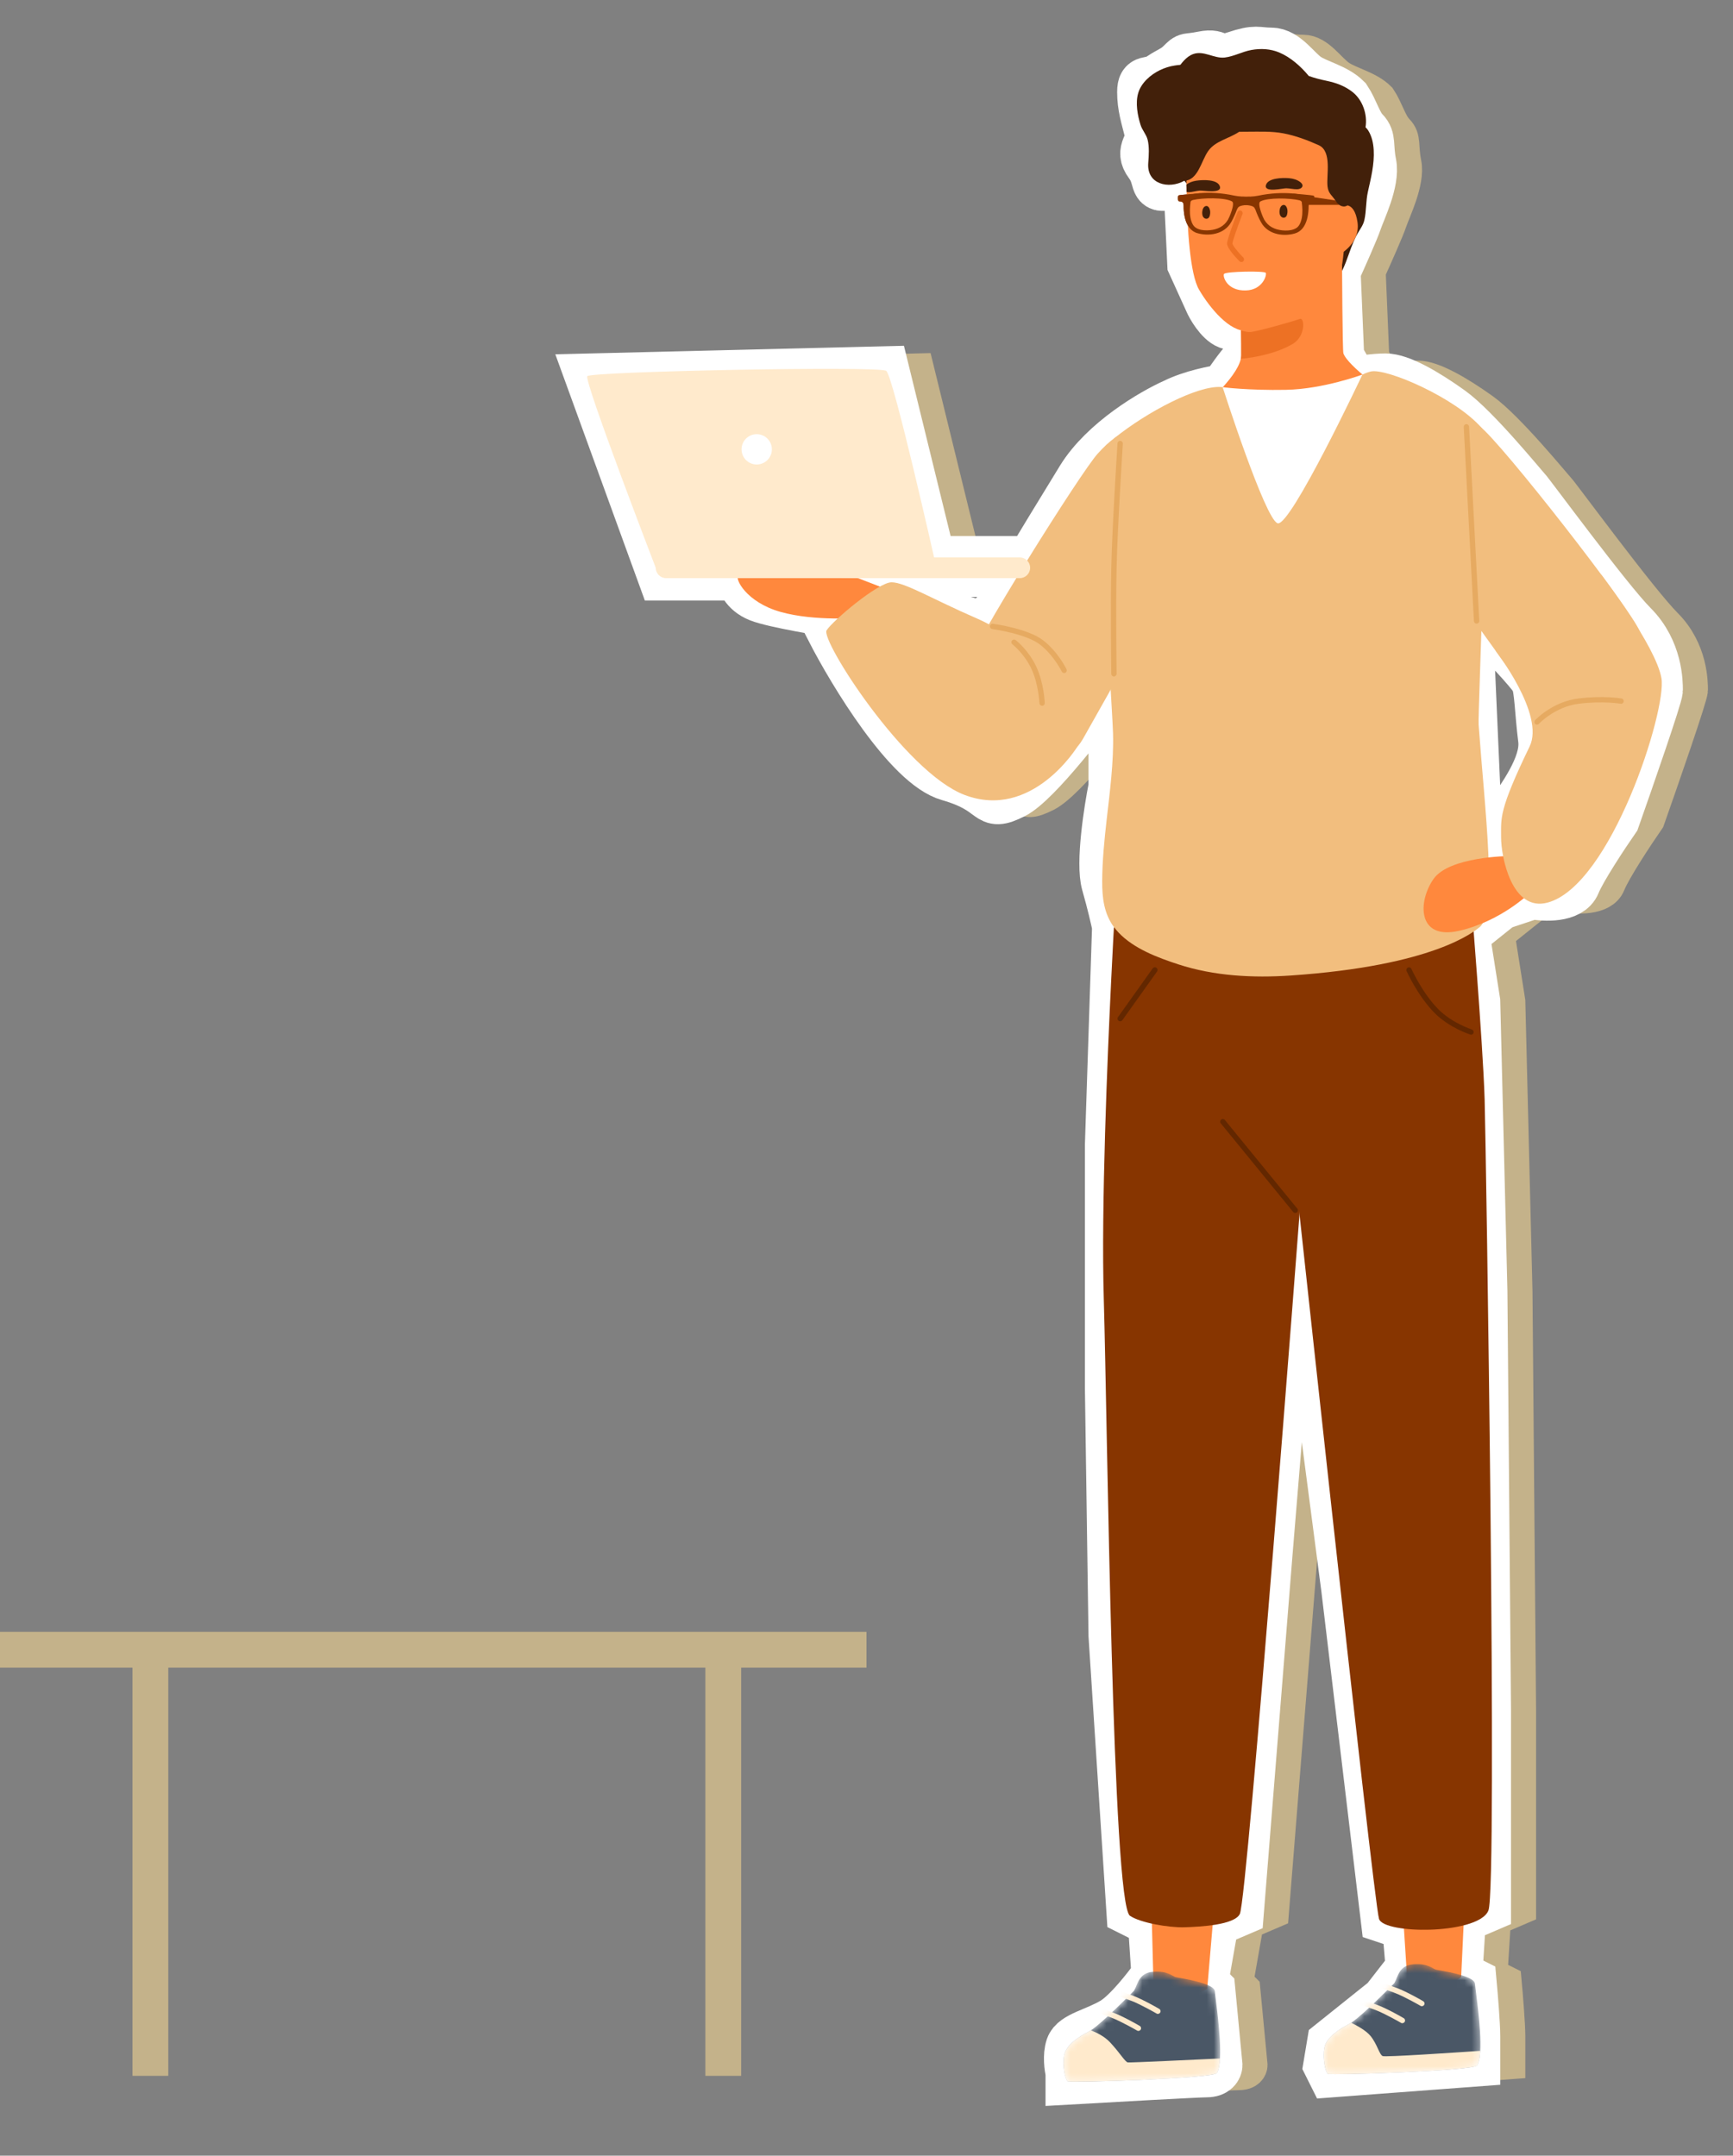 <?xml version="1.0" encoding="UTF-8"?> <svg xmlns="http://www.w3.org/2000/svg" width="242" height="301" viewBox="0 0 242 301" fill="none"><rect x="0" y="0" width="242" height="301" fill="#808080" stroke="none"/> <path d="M178.5 50.353C179.3 49.553 178.833 47.353 178.5 46.353C178.333 46.02 177.7 45.353 176.5 45.353C175.3 45.353 174 43.353 173.5 42.353L171 36.853L170.5 26.354V24.354C170.167 24.687 169.1 25.453 167.5 25.854C165.5 26.354 166.5 24.854 165 22.854C163.5 20.854 165.5 20.354 165 18.354C164.5 16.354 164 14.854 164 12.854C164 10.854 165 11.854 166.5 10.854C168 9.854 168.5 9.854 169.5 8.854C170.5 7.854 170 8.354 172.5 7.854C175 7.354 174 8.854 177 7.854C180 6.854 180 7.354 182 7.354C184 7.354 185.5 9.854 187 10.854C188.5 11.854 191 12.354 192.5 13.854C193.5 15.354 194 17.354 195 18.354C196 19.354 195.5 20.354 196 22.854C196.5 25.354 194.5 29.354 194 30.854C193.6 32.053 191.833 36.02 191 37.853L191.5 49.853L193.5 53.353C194.333 53.187 196.4 52.853 198 52.853C200 52.853 203.5 54.853 207 57.353C210.5 59.853 217 67.853 217.5 68.353C218 68.853 229 83.853 232.5 87.353C236 90.853 236 95.353 236 96.353C236 97.153 232 108.687 230 114.354C228.5 116.52 225.3 121.354 224.5 123.354C223.7 125.354 220.167 125.187 218.5 124.854L214 126.354L209 130.354L210.5 139.854L211.5 180.354L212 238.854V266.354L208.5 267.854L208 275.854L210 276.854C210.167 278.687 210.5 282.754 210.5 284.354V287.854L190.5 289.354L190 288.354L190.5 285.354L198 279.354L201.5 274.854L201 268.854L198 267.854L192.5 221.854L185.5 168.354L181.5 216.854L177.5 266.854L174 268.354L172.5 276.854L173.5 277.854L174.5 288.354C174.5 288.687 174.2 289.354 173 289.354C171.8 289.354 159.833 290.02 154 290.354V289.354C153.833 288.687 153.6 287.054 154 285.854C154.5 284.354 157.5 283.854 160 282.354C162 281.154 164.833 277.52 166 275.854L165.5 268.354L162.5 266.854L160 228.354L159.5 193.854V159.854L160.5 129.354C160.333 128.52 159.8 126.154 159 123.354C158.2 120.554 159.333 113.187 160 109.854V94.853C156.667 99.52 149.2 109.254 146 110.854C142 112.854 144 110.354 137 108.354C131.4 106.754 123.667 94.02 120.5 87.853L123 85.853C119.667 85.353 112.5 84.153 110.5 83.353C108.5 82.553 108 81.02 108 80.353H97L87 52.853L128 51.853L134.5 78.353H148.5C149.5 76.687 152.3 72.053 155.5 66.853C158.7 61.654 165.5 57.687 168.5 56.353C170.9 55.154 174.167 54.52 175.5 54.353C176.167 53.353 177.7 51.154 178.5 50.353Z" stroke="#C4B28A" stroke-width="5"></path> <path d="M142.5 80.853H117.5L137 86.353L142.5 80.853Z" stroke="white" stroke-width="5"></path> <path d="M207.5 121.354L206 87.353C208.667 89.687 213.1 94.553 213.5 95.353C214 96.353 214 99.353 214.5 103.354C214.9 106.554 211.667 110.854 210 113.354L207.5 121.354Z" stroke="white" stroke-width="5"></path> <path d="M174 50.353C174.8 49.553 174.333 47.353 174 46.353C173.833 46.02 173.2 45.353 172 45.353C170.8 45.353 169.5 43.353 169 42.353L166.5 36.853L166 26.354V24.354C165.667 24.687 164.6 25.453 163 25.854C161 26.354 162 24.854 160.5 22.854C159 20.854 161 20.354 160.5 18.354C160 16.354 159.5 14.854 159.5 12.854C159.5 10.854 160.5 11.854 162 10.854C163.5 9.854 164 9.854 165 8.854C166 7.854 165.5 8.354 168 7.854C170.5 7.354 169.5 8.854 172.5 7.854C175.5 6.854 175.5 7.354 177.5 7.354C179.5 7.354 181 9.854 182.5 10.854C184 11.854 186.5 12.354 188 13.854C189 15.354 189.5 17.354 190.5 18.354C191.5 19.354 191 20.354 191.5 22.854C192 25.354 190 29.354 189.5 30.854C189.1 32.053 187.333 36.02 186.5 37.853L187 49.853L189 53.353C189.833 53.187 191.9 52.853 193.5 52.853C195.5 52.853 199 54.853 202.5 57.353C206 59.853 212.5 67.853 213 68.353C213.5 68.853 224.5 83.853 228 87.353C231.5 90.853 231.5 95.353 231.5 96.353C231.5 97.153 227.5 108.687 225.5 114.354C224 116.52 220.8 121.354 220 123.354C219.2 125.354 215.667 125.187 214 124.854L209.5 126.354L204.5 130.354L206 139.854L207 180.354L207.5 238.854V266.354L204 267.854L203.5 275.854L205.5 276.854C205.667 278.687 206 282.754 206 284.354V287.854L186 289.354L185.5 288.354L186 285.354L193.5 279.354L197 274.854L196.5 268.854L193.5 267.854L188 221.854L181 168.354L177 216.854L173 266.854L169.5 268.354L168 276.854L169 277.854L170 288.354C170 288.687 169.7 289.354 168.5 289.354C167.3 289.354 155.333 290.02 149.5 290.354V289.354C149.333 288.687 149.1 287.054 149.5 285.854C150 284.354 153 283.854 155.5 282.354C157.5 281.154 160.333 277.52 161.5 275.854L161 268.354L158 266.854L155.5 228.354L155 193.854V159.854L156 129.354C155.833 128.52 155.3 126.154 154.5 123.354C153.7 120.554 154.833 113.187 155.5 109.854V94.853C152.167 99.52 144.7 109.254 141.5 110.854C137.5 112.854 139.5 110.354 132.5 108.354C126.9 106.754 119.167 94.02 116 87.853L118.5 85.853C115.167 85.353 108 84.153 106 83.353C104 82.553 103.5 81.02 103.5 80.353H92.5L82.5 52.853L123.5 51.853L130 78.353H144C145 76.687 147.8 72.053 151 66.853C154.2 61.654 161 57.687 164 56.353C166.4 55.154 169.667 54.52 171 54.353C171.667 53.353 173.2 51.154 174 50.353Z" stroke="white" stroke-width="7"></path> <path d="M174.527 27.476C173.96 27.483 172.947 27.446 172.343 27.312C168.855 26.544 165.375 27.028 165.322 27.736C165.173 29.398 165.322 32.037 167.23 32.566C168.751 32.991 170.681 32.745 171.709 31.351C172.008 30.949 172.343 30.203 172.537 29.749C172.641 29.503 172.73 29.19 172.894 28.974C173.088 28.713 173.796 28.608 174.527 28.623V27.476ZM168.967 32.141C168.684 32.171 168.4 32.171 168.117 32.148C167.633 32.111 167.036 31.947 166.716 31.56C166.455 31.247 166.321 30.814 166.246 30.427C166.105 29.697 166.157 28.936 166.246 28.206C166.269 28.049 166.448 27.96 166.619 27.923C167.901 27.617 170.994 27.55 172.037 28.124C172.529 28.392 171.635 30.419 171.486 30.665C170.905 31.649 169.988 32.037 168.967 32.141Z" fill="#873500"></path> <path d="M167.655 26.983C167.655 26.983 164.696 27.2 164.577 27.289C164.443 27.386 164.465 28.012 164.592 28.086C164.719 28.161 164.987 28.064 165.166 28.273C165.345 28.474 165.434 29.249 165.434 29.249C165.434 29.249 165.934 27.632 166.03 27.565C166.127 27.498 167.655 26.983 167.655 26.983Z" fill="#873500"></path> <path d="M173.512 28.623C174.242 28.616 174.95 28.72 175.144 28.981C175.3 29.197 175.397 29.517 175.494 29.763C175.68 30.225 176.016 30.963 176.307 31.373C177.328 32.774 179.265 33.028 180.778 32.61C182.686 32.089 182.843 29.45 182.709 27.788C182.664 27.088 179.183 26.581 175.695 27.326C175.099 27.453 174.078 27.49 173.512 27.475V28.623ZM176.538 30.68C176.396 30.434 175.509 28.399 176.001 28.131C177.044 27.565 180.137 27.654 181.419 27.96C181.583 27.997 181.769 28.087 181.784 28.243C181.874 28.973 181.919 29.734 181.777 30.464C181.702 30.852 181.561 31.284 181.3 31.597C180.979 31.984 180.383 32.141 179.899 32.178C179.616 32.2 179.325 32.193 179.049 32.163C178.036 32.051 177.119 31.664 176.538 30.673V30.68Z" fill="#873500"></path> <path d="M180.383 27.013C180.383 27.013 183.342 27.244 183.461 27.334C183.595 27.431 183.573 28.057 183.438 28.131C183.304 28.213 183.043 28.109 182.865 28.31C182.686 28.511 182.589 29.286 182.589 29.286C182.589 29.286 182.097 27.669 182.008 27.595C181.918 27.52 180.383 27.006 180.383 27.006V27.013Z" fill="#873500"></path> <path d="M191.826 20.947C191.774 20.001 191.573 19.047 191.066 18.227C190.962 18.055 190.828 17.914 190.686 17.772C190.984 15.969 190.269 13.941 188.868 12.846C187.772 11.989 186.58 11.564 185.238 11.281C184.366 11.102 183.554 10.893 182.764 10.61C181.646 9.268 180.23 8.001 178.642 7.331C177.405 6.809 176.049 6.742 174.737 6.98C173.47 7.211 172.307 7.882 171.025 8.031C169.527 8.203 168.119 7.018 166.628 7.547C165.637 7.897 164.862 8.926 164.348 9.798C162.917 12.22 162.529 16.013 162.917 18.756C163.058 19.792 163.424 20.664 163.841 21.61C164.266 22.564 164.37 23.623 164.922 24.554C165.652 25.791 167.396 27.655 168.991 27.081C169.252 26.984 169.289 26.671 169.065 26.514C168.663 26.224 168.201 26.037 167.761 25.814C167.791 25.791 167.828 25.777 167.851 25.739C167.925 25.635 167.88 25.493 167.806 25.404C167.411 24.912 166.867 24.569 166.427 24.115C166.263 23.951 166.136 23.772 166.017 23.585C166.136 23.638 166.263 23.69 166.39 23.735C167.366 24.226 168.469 24.554 169.438 24.957C171.562 25.829 173.984 26.045 176.22 26.574C178.844 27.2 181.422 27.647 183.718 29.145C184.418 29.592 185.149 30.42 185.983 30.621C186.617 30.77 187.25 30.576 187.891 30.517C187.69 31.411 186.893 32.775 188.376 32.819C188.346 32.879 188.309 32.939 188.279 32.998C187.914 33.759 187.519 34.511 187.273 35.324C187.168 35.659 186.937 37.559 186.893 37.582C186.639 37.724 186.766 38.096 187.034 38.111H187.086C187.183 38.111 187.295 38.051 187.34 37.962C188.249 36.203 188.622 34.221 189.65 32.484C190 31.881 190.366 31.418 190.522 30.733C190.813 29.458 190.723 28.094 191.014 26.79C191.439 24.875 191.938 22.915 191.826 20.94V20.947Z" fill="#42200A"></path> <path d="M119.807 80.727L124.465 82.523L122.132 86.368L117.668 84.759L119.807 80.727Z" fill="#FF883D"></path> <path d="M119.808 80.726C119.808 80.726 103.59 80.137 103.099 80.443C102.599 80.756 104.157 84.08 109.001 85.444C113.846 86.808 120.121 86.249 120.121 86.249L119.808 80.719V80.726Z" fill="#FF883D"></path> <path d="M167.492 57.16L181.951 64.658L193.965 55.156C193.965 55.156 188.211 51.146 187.593 49.335C187.466 48.955 187.406 36.971 187.406 36.971L173.127 39.557C173.127 39.557 173.246 43.067 173.298 46.145C173.328 47.494 173.335 48.761 173.328 49.618C173.328 49.775 173.305 49.939 173.268 50.11C172.65 52.95 167.5 57.168 167.5 57.168L167.492 57.16Z" fill="#FF883D"></path> <path d="M186.624 39.534C184.634 42.531 176.748 45.951 174.147 46.182C171.725 46.398 168.916 42.97 167.44 40.451C166.173 38.29 165.793 31.955 165.696 26.805C165.696 26.447 165.696 26.104 165.681 25.762C165.644 22.206 165.733 19.449 165.733 19.449C165.733 19.449 176.599 15.208 176.801 15.477C177.002 15.745 187.637 20.932 187.637 20.932C187.637 20.932 188.606 36.538 186.624 39.534Z" fill="#FF883D"></path> <path d="M167.916 29.361C167.976 29.1 168.11 28.877 168.296 28.802C168.766 28.608 168.96 29.204 168.989 29.518C169.019 29.801 168.96 30.323 168.699 30.479C168.363 30.68 168.013 30.419 167.924 30.084C167.864 29.86 167.864 29.585 167.924 29.361H167.916Z" fill="#42200A"></path> <path d="M178.709 29.212C178.769 28.951 178.903 28.728 179.089 28.653C179.559 28.459 179.753 29.056 179.782 29.369C179.812 29.652 179.753 30.174 179.492 30.33C179.156 30.531 178.806 30.27 178.717 29.935C178.657 29.712 178.657 29.436 178.717 29.212H178.709Z" fill="#42200A"></path> <path d="M173.344 36.583C173.247 36.583 173.15 36.546 173.075 36.471C172.561 35.95 171.369 34.668 171.354 34.034C171.339 33.445 172.464 30.509 172.807 29.622C172.881 29.428 173.098 29.339 173.291 29.413C173.485 29.488 173.575 29.704 173.5 29.898C172.807 31.664 172.099 33.691 172.099 34.019C172.121 34.258 172.829 35.167 173.612 35.957C173.753 36.106 173.753 36.337 173.612 36.486C173.537 36.561 173.448 36.59 173.351 36.59L173.344 36.583Z" fill="#ED7124"></path> <path d="M173.26 50.102C173.744 50.057 174.311 49.99 174.884 49.894C176.472 49.618 178.544 49.148 180.452 48.068C182.36 46.987 182.173 44.311 181.54 44.528C179.878 45.087 175.279 46.353 174.579 46.361C173.878 46.368 173.297 46.13 173.297 46.13C173.327 47.486 173.334 48.753 173.327 49.61C173.327 49.767 173.304 49.931 173.267 50.102H173.26Z" fill="#ED7124"></path> <path d="M187.354 28.765C187.354 28.765 189.098 27.878 189.56 31.001C190.022 34.123 186.81 35.681 186.81 35.681C186.81 35.681 186.675 31.09 186.668 30.904C186.661 30.718 187.354 28.772 187.354 28.772V28.765Z" fill="#FF883D"></path> <path d="M204.65 263.127L204.039 276.066L199.471 279.241L196.489 276.125L195.744 264.581L204.65 263.127Z" fill="#FF883D"></path> <path d="M169.72 264.335L168.58 277.683L163.944 280.239L161.075 277.012L160.77 265.453L169.72 264.335Z" fill="#FF883D"></path> <path d="M162.454 60.909C165.994 62.482 170.6 67.796 165.584 77.283C162.096 83.894 155.135 96.258 151.237 103.152C149.597 106.051 146.147 107.408 142.964 106.387C141.243 105.835 139.73 105.351 139.506 105.284C138.977 105.112 134.103 96.608 134.93 93.352C135.757 90.102 150.879 66.022 153.264 63.369C156.7 59.553 158.906 59.329 162.446 60.902L162.454 60.909Z" fill="#F2BE7E"></path> <path d="M207.848 266.757C207.133 268.598 202.915 269.359 199.658 269.448C196.393 269.545 192.92 269.046 192.57 267.942C191.78 265.438 179.557 151.901 179.557 151.901L165.002 136.921L163.422 135.296L171.747 131.622L175.22 130.094L205.739 129.468C205.739 129.468 205.784 129.997 205.851 130.914C205.948 132.144 206.097 134.082 206.261 136.34C206.678 141.967 207.207 149.621 207.319 153.563C207.513 160.271 209.138 263.463 207.848 266.757Z" fill="#873500"></path> <path d="M181.606 167.731C181.606 167.731 174.205 265.081 173.132 267.257C172.372 268.792 167.617 269.046 165.381 269.113C163.145 269.172 159.195 268.472 157.787 267.503C155.327 265.811 154.657 199.458 154.135 181.392C153.755 168.506 154.642 147.586 155.178 136.645C155.298 134.141 155.402 132.159 155.469 130.914C155.521 129.983 155.551 129.468 155.551 129.468L175.219 130.094C175.219 130.094 175.435 130.713 175.785 131.667C176.27 133.031 177.03 135.088 177.79 137.018C178.692 139.284 179.609 141.385 180.123 142.004C181.398 143.539 181.606 167.731 181.606 167.731Z" fill="#873500"></path> <path d="M199.061 58.599C195.723 60.559 191.735 66.35 197.787 75.219C203.831 84.088 218.312 103.942 218.312 103.942C218.312 103.942 226.332 100.342 226.838 100.111C227.345 99.88 230.185 91.332 228.992 88.194C227.807 85.056 209.488 61.595 206.604 59.501C203.72 57.406 202.4 56.631 199.061 58.591V58.599Z" fill="#F2BE7E"></path> <path d="M180.877 169.371C180.772 169.371 180.661 169.326 180.586 169.236L170.473 156.857C170.346 156.701 170.368 156.462 170.525 156.336C170.681 156.201 170.92 156.231 171.046 156.388L181.16 168.767C181.287 168.923 181.264 169.162 181.108 169.289C181.041 169.348 180.951 169.371 180.869 169.371H180.877Z" fill="#632700"></path> <path d="M174.527 27.475C173.96 27.483 172.947 27.445 172.343 27.311C168.855 26.544 165.375 27.028 165.322 27.736C165.173 29.398 165.322 32.036 167.23 32.565C168.751 32.99 170.681 32.744 171.709 31.351C172.008 30.948 172.343 30.203 172.537 29.748C172.641 29.502 172.73 29.189 172.894 28.973C173.088 28.712 173.796 28.608 174.527 28.623V27.475ZM168.967 32.141C168.684 32.17 168.4 32.17 168.117 32.148C167.633 32.111 167.036 31.947 166.716 31.559C166.455 31.246 166.321 30.814 166.246 30.426C166.105 29.696 166.157 28.936 166.246 28.206C166.269 28.049 166.448 27.959 166.619 27.922C167.901 27.617 170.994 27.55 172.037 28.123C172.529 28.392 171.635 30.419 171.486 30.665C170.905 31.649 169.988 32.036 168.967 32.141Z" fill="#873500"></path> <path d="M167.655 26.983C167.655 26.983 164.696 27.199 164.577 27.288C164.443 27.385 164.465 28.011 164.592 28.086C164.719 28.16 164.987 28.064 165.166 28.272C165.345 28.474 165.434 29.249 165.434 29.249C165.434 29.249 165.934 27.631 166.03 27.564C166.127 27.497 167.655 26.983 167.655 26.983Z" fill="#873500"></path> <path d="M173.512 28.623C174.242 28.616 174.95 28.72 175.144 28.981C175.3 29.197 175.397 29.517 175.494 29.763C175.68 30.225 176.016 30.963 176.307 31.373C177.328 32.774 179.265 33.028 180.778 32.61C182.686 32.089 182.843 29.45 182.709 27.788C182.664 27.088 179.183 26.581 175.695 27.326C175.099 27.453 174.078 27.49 173.512 27.475V28.623ZM176.538 30.68C176.396 30.434 175.509 28.399 176.001 28.131C177.044 27.565 180.137 27.654 181.419 27.96C181.583 27.997 181.769 28.087 181.784 28.243C181.874 28.973 181.919 29.734 181.777 30.464C181.702 30.852 181.561 31.284 181.3 31.597C180.979 31.984 180.383 32.141 179.899 32.178C179.616 32.2 179.325 32.193 179.049 32.163C178.036 32.051 177.119 31.664 176.538 30.673V30.68Z" fill="#873500"></path> <path d="M180.383 27.013C180.383 27.013 183.342 27.244 183.461 27.334C183.595 27.431 183.573 28.057 183.438 28.131C183.304 28.213 183.043 28.109 182.865 28.31C182.686 28.511 182.589 29.286 182.589 29.286C182.589 29.286 182.097 27.669 182.008 27.595C181.918 27.52 180.383 27.006 180.383 27.006V27.013Z" fill="#873500"></path> <path d="M183.366 27.52L186.451 27.982L186.995 28.608H182.486L183.366 27.52Z" fill="#873500"></path> <mask id="mask0_187_7522" style="mask-type:luminance" maskUnits="userSpaceOnUse" x="184" y="274" width="23" height="16"> <path d="M206.7 286.366C206.656 287.238 206.529 287.953 206.298 288.393C205.881 289.168 185.75 289.809 185.422 289.585C185.087 289.362 184.655 287.364 184.945 285.911C185.229 284.465 187.01 283.34 188.433 282.595C188.508 282.557 188.59 282.505 188.679 282.445C190.341 281.365 194.701 276.915 194.701 276.915C195.23 276.014 195.327 274.426 197.369 274.277C199.419 274.121 200.045 274.896 200.514 275.022C200.984 275.149 205.895 275.797 205.977 277.012C206.044 277.959 206.872 283.183 206.708 286.373L206.7 286.366Z" fill="white"></path> </mask> <g mask="url(#mask0_187_7522)"> <path d="M206.7 286.366C206.656 287.238 206.529 287.953 206.298 288.393C205.881 289.168 185.75 289.809 185.422 289.585C185.087 289.362 184.655 287.364 184.945 285.911C185.229 284.465 187.01 283.34 188.433 282.595C188.508 282.557 188.59 282.505 188.679 282.445C190.341 281.365 194.701 276.915 194.701 276.915C195.23 276.014 195.327 274.426 197.369 274.277C199.419 274.121 200.045 274.896 200.514 275.022C200.984 275.149 205.895 275.797 205.977 277.012C206.044 277.959 206.872 283.183 206.708 286.373L206.7 286.366Z" fill="#4A5766"></path> <path d="M198.555 280.135C198.495 280.135 198.428 280.12 198.369 280.083C198.346 280.068 196.133 278.794 194.799 278.287C193.442 277.78 192.533 277.497 192.526 277.489C192.332 277.43 192.22 277.221 192.28 277.02C192.339 276.826 192.548 276.714 192.749 276.774C192.757 276.774 193.681 277.065 195.06 277.586C196.453 278.108 198.652 279.375 198.741 279.435C198.92 279.539 198.98 279.762 198.876 279.941C198.808 280.061 198.682 280.128 198.555 280.128V280.135Z" fill="#FFEACC"></path> <path d="M195.834 282.513C195.775 282.513 195.708 282.498 195.648 282.46C195.626 282.445 193.412 281.171 192.078 280.664C190.722 280.157 189.812 279.874 189.805 279.867C189.611 279.807 189.499 279.598 189.559 279.397C189.619 279.203 189.827 279.092 190.029 279.151C190.036 279.151 190.96 279.442 192.339 279.956C193.733 280.478 195.931 281.745 196.021 281.805C196.2 281.909 196.259 282.132 196.155 282.311C196.088 282.431 195.961 282.498 195.834 282.498V282.513Z" fill="#FFEACC"></path> <path d="M206.7 286.366C206.656 287.238 206.529 287.953 206.298 288.393C205.881 289.168 185.75 289.809 185.422 289.585C185.087 289.362 184.655 287.364 184.945 285.911C185.229 284.465 187.01 283.34 188.433 282.594C188.508 282.557 188.59 282.505 188.679 282.445C189.477 282.825 190.781 283.533 191.407 284.316C192.339 285.479 192.614 286.902 193.084 287.096C193.457 287.26 202.937 286.619 206.7 286.366Z" fill="#FFEACC"></path> </g> <mask id="mask1_187_7522" style="mask-type:luminance" maskUnits="userSpaceOnUse" x="148" y="275" width="23" height="16"> <path d="M170.36 287.431C170.308 288.296 170.189 289.011 169.958 289.451C169.548 290.226 149.418 290.852 149.083 290.628C148.755 290.405 148.322 288.415 148.606 286.962C148.889 285.508 150.67 284.383 152.093 283.645C152.161 283.608 152.243 283.563 152.332 283.503C153.986 282.43 158.361 277.966 158.361 277.966C158.898 277.064 158.987 275.477 161.037 275.32C163.079 275.171 163.712 275.946 164.182 276.073C164.652 276.2 169.563 276.848 169.645 278.055C169.712 279.002 170.539 284.241 170.36 287.431Z" fill="white"></path> </mask> <g mask="url(#mask1_187_7522)"> <path d="M170.36 287.431C170.308 288.296 170.189 289.011 169.958 289.451C169.548 290.226 149.418 290.852 149.083 290.628C148.755 290.405 148.322 288.415 148.606 286.962C148.889 285.508 150.67 284.383 152.093 283.645C152.161 283.608 152.243 283.563 152.332 283.503C153.986 282.43 158.361 277.966 158.361 277.966C158.898 277.064 158.987 275.477 161.037 275.32C163.079 275.171 163.712 275.946 164.182 276.073C164.652 276.2 169.563 276.848 169.645 278.055C169.712 279.002 170.539 284.241 170.36 287.431Z" fill="#4A5766"></path> <path d="M161.694 281.208C161.634 281.208 161.567 281.193 161.507 281.156C161.485 281.141 159.272 279.867 157.937 279.36C156.581 278.853 155.672 278.562 155.664 278.562C155.471 278.503 155.359 278.294 155.418 278.093C155.478 277.891 155.687 277.787 155.888 277.847C155.895 277.847 156.82 278.137 158.198 278.659C159.592 279.181 161.791 280.455 161.88 280.507C162.059 280.612 162.119 280.835 162.014 281.014C161.947 281.133 161.82 281.201 161.694 281.201V281.208Z" fill="#FFEACC"></path> <path d="M158.973 283.586C158.913 283.586 158.846 283.571 158.787 283.534C158.764 283.519 156.551 282.244 155.217 281.737C153.86 281.231 152.951 280.947 152.944 280.94C152.75 280.88 152.638 280.672 152.698 280.471C152.757 280.277 152.966 280.165 153.167 280.225C153.175 280.225 154.099 280.515 155.478 281.037C156.871 281.559 159.07 282.833 159.159 282.885C159.338 282.99 159.398 283.213 159.293 283.392C159.226 283.511 159.1 283.578 158.973 283.578V283.586Z" fill="#FFEACC"></path> <path d="M170.36 287.431C170.308 288.296 170.189 289.011 169.958 289.451C169.548 290.226 149.418 290.852 149.083 290.628C148.755 290.405 148.322 288.415 148.606 286.962C148.889 285.508 150.67 284.383 152.093 283.645C152.161 283.608 152.243 283.563 152.332 283.503C153.1 283.794 154.218 284.323 155.022 285.188C156.379 286.634 157.124 287.938 157.497 287.983C157.802 288.027 167.059 287.588 170.36 287.431Z" fill="#FFEACC"></path> </g> <path d="M144.373 93.232C144.373 93.232 142.637 89.059 136.421 86.361C130.206 83.663 126.36 81.308 124.497 81.308C122.633 81.308 116.298 86.651 115.426 88.015C114.555 89.379 126.367 107.825 134.677 110.992C144.12 114.592 150.433 104.277 150.433 104.277C150.433 104.277 147.101 100.432 147.101 99.686C147.101 98.941 144.366 93.225 144.366 93.225L144.373 93.232Z" fill="#F2BE7E"></path> <path d="M155.575 129.476C155.761 129.722 155.962 129.968 156.186 130.206C158.302 132.449 161.641 133.709 164.518 134.648C169.556 136.295 174.982 136.571 180.236 136.213C200.27 134.849 205.837 130.072 206.604 129.468C209.161 127.463 207.357 113.251 206.478 101.185C206.359 99.575 208.095 61.14 206.91 59.769C203.251 55.536 193.651 51.4 191.445 51.869C189.239 52.346 187.279 54.91 180.385 55.282C175.608 55.543 172.53 54.172 170.48 54.038C167.224 53.829 160.24 57.466 155.657 61.148C152.594 63.615 155.269 97.078 155.426 102.422C155.537 106.342 154.978 110.613 154.531 114.503C154.211 117.32 153.928 120.167 153.913 123.007C153.898 125.362 154.159 127.575 155.567 129.476H155.575Z" fill="#F2BE7E"></path> <path d="M210.719 119.533C210.719 119.533 202.379 119.593 200.18 122.731C197.982 125.876 197.877 131.301 203.735 129.975C209.593 128.648 213.603 124.706 213.603 124.706L210.719 119.526V119.533Z" fill="#FF883D"></path> <path d="M208.84 90.855C208.84 90.855 215.764 99.753 213.602 104.225C209.235 113.258 209.63 114.212 209.615 116.895C209.6 119.578 211.098 127.404 216.136 126.025C224.983 123.603 232.756 99.194 232.011 94.723C231.266 90.251 223.619 80.264 223.619 80.264L218.745 89.044L208.84 90.862V90.855Z" fill="#F2BE7E"></path> <path d="M170.734 54.068C170.734 54.068 176.637 72.461 178.403 73.065C180.169 73.669 190.253 52.301 190.253 52.301C190.253 52.301 184.783 54.336 179.566 54.433C174.349 54.53 170.727 54.068 170.727 54.068H170.734Z" fill="white"></path> <path d="M205.427 144.471C205.427 144.471 205.352 144.471 205.315 144.456C205.196 144.419 202.371 143.509 200.314 141.43C197.997 139.082 196.484 135.736 196.417 135.594C196.335 135.408 196.417 135.185 196.603 135.103C196.789 135.021 197.013 135.103 197.095 135.289C197.11 135.319 198.615 138.658 200.836 140.908C202.759 142.861 205.502 143.74 205.524 143.748C205.718 143.807 205.829 144.016 205.77 144.217C205.718 144.374 205.576 144.478 205.412 144.478L205.427 144.471Z" fill="#632700"></path> <path d="M156.424 142.608C156.349 142.608 156.275 142.585 156.208 142.541C156.036 142.421 155.999 142.19 156.118 142.019L160.963 135.222C161.082 135.05 161.313 135.013 161.484 135.132C161.656 135.252 161.693 135.483 161.574 135.654L156.729 142.451C156.655 142.555 156.543 142.608 156.424 142.608Z" fill="#632700"></path> <path d="M93.014 80.727H142.404C143.202 80.727 143.85 80.078 143.85 79.281C143.85 78.483 143.202 77.835 142.404 77.835H93.014C92.217 77.835 91.568 78.483 91.568 79.281C91.568 80.078 92.217 80.727 93.014 80.727Z" fill="#FFEACC"></path> <path d="M91.568 79.281C91.568 79.281 81.522 53.181 82.014 52.525C82.505 51.869 122.758 51.072 123.75 51.78C124.741 52.488 130.584 78.469 130.584 78.469L91.568 79.281Z" fill="#FFEACC"></path> <path d="M107.786 62.743C107.786 63.913 106.839 64.859 105.669 64.859C104.499 64.859 103.553 63.913 103.553 62.743C103.553 61.572 104.499 60.626 105.669 60.626C106.839 60.626 107.786 61.572 107.786 62.743Z" fill="white"></path> <path d="M181.839 25.724C181.794 25.635 181.712 25.538 181.6 25.448C181.175 25.106 180.602 24.934 180.02 24.882C179.081 24.8 176.994 24.845 176.771 25.888C176.555 26.932 179.104 26.283 179.603 26.291C180.117 26.291 180.616 26.44 181.131 26.425C181.66 26.41 182.025 26.097 181.839 25.724Z" fill="#42200A"></path> <path d="M167.543 26.611C167.036 26.648 166.544 26.82 166.03 26.842C165.911 26.842 165.791 26.834 165.695 26.805C165.695 26.447 165.695 26.104 165.68 25.761C166.067 25.478 166.552 25.307 167.051 25.232C167.983 25.09 170.069 25.016 170.353 26.052C170.636 27.073 168.042 26.581 167.543 26.611Z" fill="#42200A"></path> <path d="M176.749 38.096C176.563 37.812 171.286 37.895 170.936 38.237C170.682 38.491 171.279 40.652 173.992 40.555C176.347 40.473 176.935 38.371 176.749 38.088V38.096Z" fill="white"></path> <path d="M188.762 25.769C188.635 25.881 188.538 26.022 188.449 26.164C188.479 25.597 188.501 25.031 188.508 24.465C188.508 24.442 188.523 24.427 188.523 24.405C188.568 22.795 188.441 20.276 186.623 19.821C186.392 19.762 186.168 19.859 186.027 20.038C185.907 19.814 185.788 19.59 185.646 19.374C185.617 19.322 185.572 19.285 185.535 19.255C185.512 19.225 185.497 19.188 185.475 19.158C185.438 19.113 185.363 19.113 185.304 19.136C185.237 19.121 185.162 19.121 185.095 19.136C184.961 19.046 184.827 18.964 184.685 18.882C184.64 18.785 184.573 18.689 184.469 18.614C184.186 18.42 183.902 18.249 183.619 18.078C183.597 17.906 183.507 17.75 183.343 17.668C182.934 17.459 182.516 17.317 182.077 17.228C181.659 17.019 181.227 16.818 180.787 16.632C180.921 16.289 180.705 15.804 180.258 15.782C179.967 15.767 179.677 15.745 179.386 15.715C179.289 15.603 179.155 15.529 178.969 15.529C178.902 15.529 178.827 15.529 178.753 15.529C178.946 15.26 178.82 14.798 178.469 14.716C178.38 14.694 178.29 14.686 178.194 14.671C178.149 14.642 178.104 14.604 178.045 14.582C176.778 14.18 175.704 15.029 174.661 15.685C173.744 15.886 172.723 16.214 171.784 16.639C171.255 16.729 170.741 16.848 170.212 17.123C170.033 17.213 169.966 17.384 169.966 17.556C169.496 17.66 169.034 17.765 168.564 17.869C167.678 17.981 166.798 18.115 165.949 18.42C165.308 18.651 165.561 19.561 166.232 19.441C167.208 19.262 168.199 19.009 169.198 18.778C170.733 18.42 172.544 18.39 174.154 18.39C175.838 18.39 177.56 18.301 179.222 18.622C180.914 18.942 182.576 19.568 184.141 20.269C186.041 21.118 185.199 24.465 185.378 26.037C185.49 27.058 186.064 27.304 186.541 28.102C186.831 28.586 187.465 29.041 188.069 28.735C188.799 28.37 189.157 26.782 189.261 26.045C189.298 25.769 189.008 25.56 188.784 25.769H188.762Z" fill="#42200A"></path> <path d="M165.791 9.059C165.873 9.03 165.851 9 165.791 9.059Z" fill="#42200A"></path> <path d="M165.321 9.067C165.202 8.993 165.038 8.963 164.852 9.037C164.829 9.037 164.814 9.052 164.792 9.06C164.539 9.075 164.27 9.112 164.047 9.149C163.324 9.253 162.623 9.484 161.967 9.797C160.663 10.431 159.359 11.564 158.942 12.995C158.532 14.381 158.845 16.095 159.27 17.444C159.501 18.182 160.06 18.748 160.253 19.494C160.507 20.492 160.425 21.73 160.343 22.751C160.104 25.762 163.22 26.432 165.359 25.255C167.304 25.158 167.714 22.542 168.697 21.111C169.711 19.65 171.619 19.374 173.042 18.398C174.056 17.705 174.548 16.744 175.189 15.73C175.539 15.201 165.575 9.104 165.314 9.075L165.321 9.067Z" fill="#42200A"></path> <path d="M155.552 94.462C155.351 94.462 155.179 94.298 155.179 94.097C155.179 94.007 155.053 84.967 155.179 79.273C155.299 73.579 156.044 62.02 156.051 61.908C156.066 61.699 156.23 61.55 156.446 61.557C156.655 61.572 156.804 61.751 156.797 61.952C156.789 62.072 156.051 73.609 155.925 79.288C155.798 84.967 155.925 93.992 155.925 94.082C155.925 94.29 155.761 94.454 155.559 94.462H155.552Z" fill="#E6AA61"></path> <path d="M148.6 93.978C148.458 93.978 148.331 93.903 148.264 93.769C148.257 93.746 147.154 91.496 145.209 89.99C143.263 88.485 138.613 87.844 138.561 87.836C138.359 87.807 138.21 87.62 138.24 87.419C138.27 87.218 138.449 87.069 138.657 87.099C138.859 87.128 143.554 87.777 145.656 89.401C147.75 91.019 148.883 93.352 148.928 93.448C149.017 93.635 148.935 93.858 148.756 93.948C148.704 93.97 148.652 93.985 148.592 93.985L148.6 93.978Z" fill="#E6AA61"></path> <path d="M145.52 98.546C145.319 98.546 145.155 98.389 145.147 98.188C145.147 98.158 145.035 95.55 144.029 93.396C143.031 91.257 141.391 89.982 141.376 89.968C141.212 89.841 141.182 89.61 141.309 89.446C141.436 89.282 141.667 89.252 141.831 89.379C141.905 89.438 143.627 90.772 144.707 93.083C145.781 95.378 145.885 98.054 145.892 98.166C145.9 98.374 145.736 98.546 145.535 98.553C145.535 98.553 145.527 98.553 145.52 98.553V98.546Z" fill="#E6AA61"></path> <path d="M206.195 87.083C206.001 87.083 205.837 86.927 205.822 86.733L204.399 59.62C204.391 59.411 204.548 59.239 204.749 59.225C204.958 59.21 205.129 59.374 205.144 59.575L206.567 86.688C206.575 86.897 206.418 87.069 206.217 87.083C206.217 87.083 206.202 87.083 206.195 87.083Z" fill="#E6AA61"></path> <path d="M214.639 101.192C214.549 101.192 214.46 101.162 214.385 101.095C214.236 100.954 214.229 100.723 214.363 100.566C214.46 100.462 216.8 97.98 220.4 97.533C223.925 97.093 226.34 97.518 226.437 97.533C226.638 97.57 226.772 97.764 226.735 97.965C226.697 98.166 226.504 98.308 226.302 98.263C226.28 98.263 223.888 97.846 220.482 98.263C217.15 98.673 214.922 101.043 214.9 101.065C214.825 101.147 214.728 101.185 214.624 101.185L214.639 101.192Z" fill="#E6AA61"></path> <path d="M101 289.854V229.854" stroke="#C4B28A" stroke-width="5"></path> <path d="M21 289.854V229.854" stroke="#C4B28A" stroke-width="5"></path> <path d="M9.53674e-07 230.354H121" stroke="#C4B28A" stroke-width="5"></path> </svg> 
